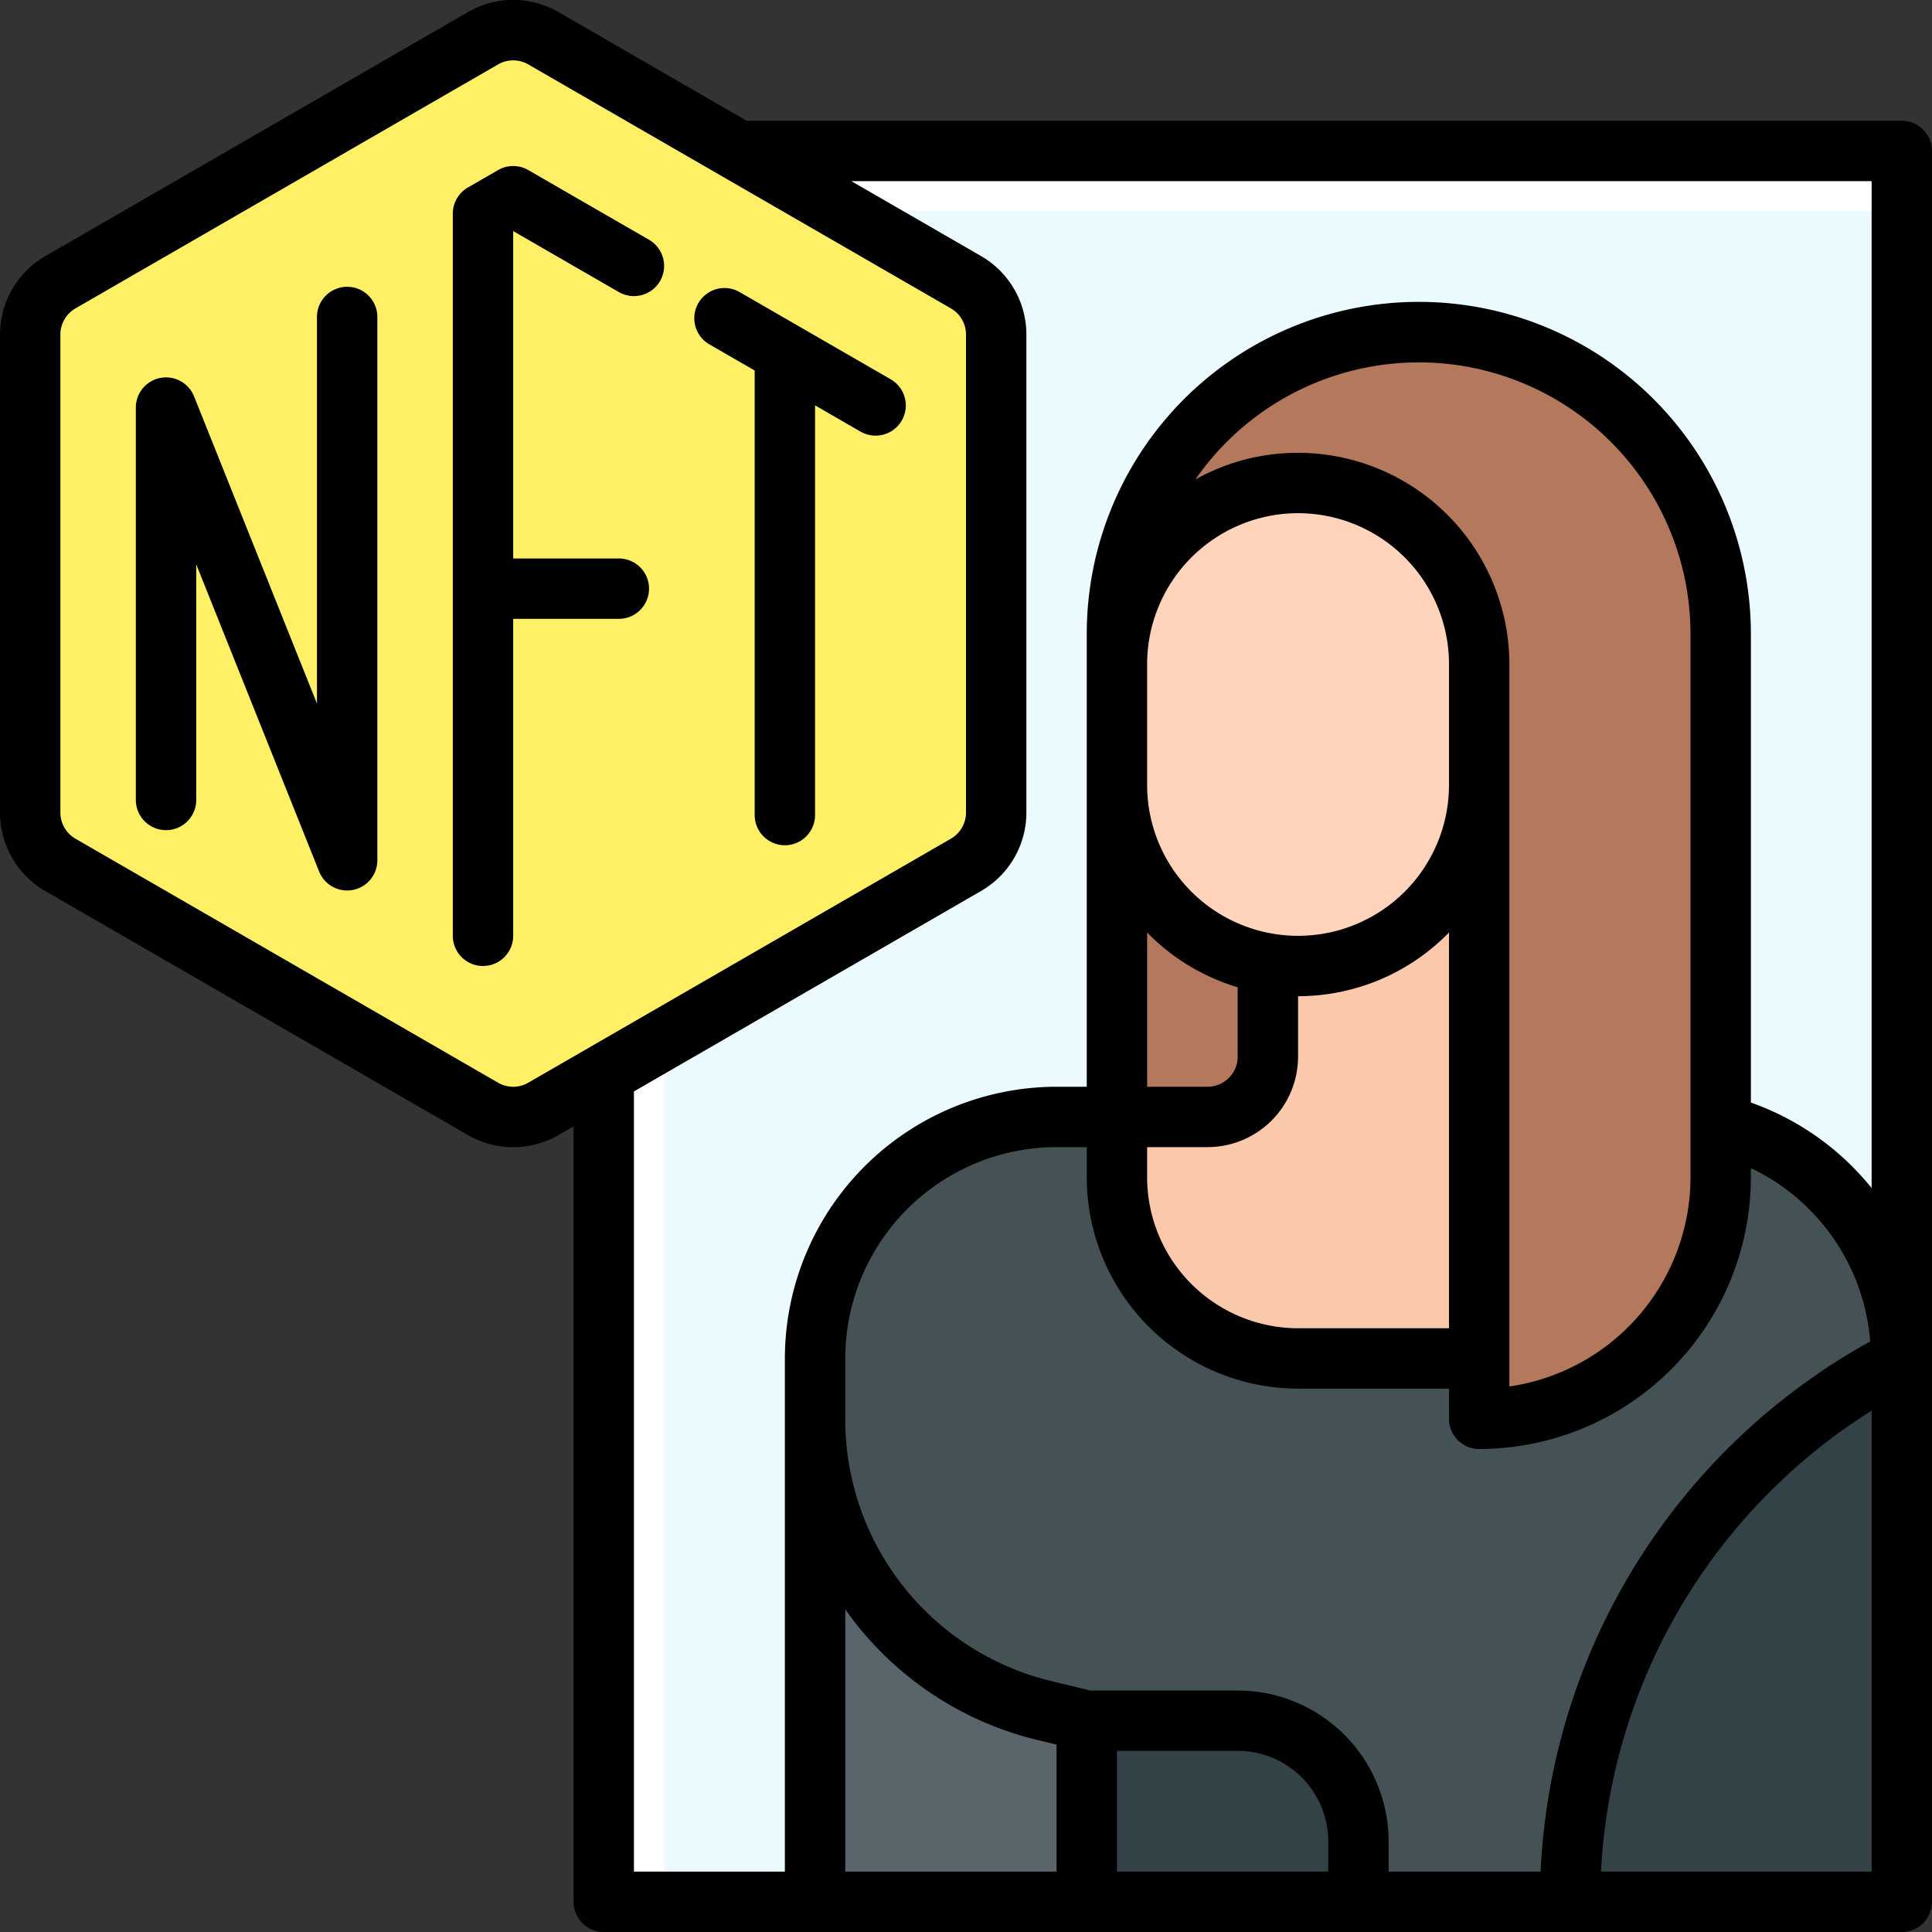 <svg id="Filled_Expand" height="512" viewBox="0 0 64 64" width="512" xmlns="http://www.w3.org/2000/svg" data-name="Filled Expand"><rect x="0" y="0" width="64" height="64" fill="#333333" stroke="none"/><path d="m20 5h43v58h-43z" fill="#fff"/><path d="m22 7h41v56h-41z" fill="#eafaff"/><path d="m37 26h5v11h-5z" fill="#b4785d"/><path d="m52 45v-9h-3v-11h-7v10a2 2 0 0 1 -2 2h-3v8z" fill="#fac8aa"/><path d="m1 11.082v15.834a2 2 0 0 0 1 1.732l14 8.083a2 2 0 0 0 2 0l14-8.083a2 2 0 0 0 1-1.732v-15.834a2 2 0 0 0 -1-1.732l-14-8.083a2 2 0 0 0 -2 0l-14 8.083a2 2 0 0 0 -1 1.732z" fill="#fff066"/><path d="m55 37h-3v8h-9a6 6 0 0 1 -6-6v-2h-2a8 8 0 0 0 -8 8v18h26l10-17.43v-.57a8 8 0 0 0 -8-8z" fill="#445255"/><path d="m36 63h9v-2a4 4 0 0 0 -4-4h-5z" fill="#324246"/><path d="m34.643 56.677a9.947 9.947 0 0 1 -7.643-9.677v16h9v-6z" fill="#5a646b"/><path d="m52 63h11v-18a20.065 20.065 0 0 0 -11 18z" fill="#324246"/><path d="m37 21v2l12 1v23a8 8 0 0 0 8-8v-18a10 10 0 0 0 -10-10 10 10 0 0 0 -10 10z" fill="#b4785d"/><rect fill="#ffd4ba" height="16" rx="6" width="12" x="37" y="16"/><path d="m63 4h-38.268l-6.232-3.6a3 3 0 0 0 -3 0l-14 8.085a3 3 0 0 0 -1.5 2.6v15.832a3 3 0 0 0 1.5 2.6l14 8.083a3 3 0 0 0 3 0l.5-.289v25.689a1 1 0 0 0 1 1h43a1 1 0 0 0 1-1v-58a1 1 0 0 0 -1-1zm-45.5 31.866a1 1 0 0 1 -1 0l-14-8.083a1 1 0 0 1 -.5-.866v-15.834a1 1 0 0 1 .5-.867l14-8.082a1 1 0 0 1 1 0l14 8.082a1 1 0 0 1 .5.867v15.834a1 1 0 0 1 -.5.866zm17.5 26.134h-7v-8.689a10.918 10.918 0 0 0 6.412 4.339l.588.14zm9 0h-7v-4h4a3 3 0 0 1 3 3zm2 0v-1a5.006 5.006 0 0 0 -5-5h-4.883l-1.242-.3a8.919 8.919 0 0 1 -6.875-8.7v-2a7.008 7.008 0 0 1 7-7h1v1a7.008 7.008 0 0 0 7 7h5v1a1 1 0 0 0 1 1 9.011 9.011 0 0 0 9-9v-.306a6.972 6.972 0 0 1 3.953 5.743 21.191 21.191 0 0 0 -10.919 17.563zm-3-47a6.957 6.957 0 0 0 -3.4.882 9 9 0 0 1 16.4 5.118v18a7.011 7.011 0 0 1 -6 6.929v-23.929a7.008 7.008 0 0 0 -7-7zm0 2a5.006 5.006 0 0 1 5 5v4a5 5 0 0 1 -10 0v-4a5.006 5.006 0 0 1 5-5zm-2 15.7v2.3a1 1 0 0 1 -1 1h-2v-5.11a7 7 0 0 0 3 1.815zm-1 5.3a3 3 0 0 0 3-3v-2a6.977 6.977 0 0 0 5-2.11v13.11h-5a5.006 5.006 0 0 1 -5-5v-1zm22 24h-8.966a19.193 19.193 0 0 1 8.966-15.27zm0-22.644a8.987 8.987 0 0 0 -4-2.833v-15.523a11 11 0 0 0 -22 0v15h-1a9.011 9.011 0 0 0 -9 9v17h-5v-25.845l11.5-6.64a3 3 0 0 0 1.5-2.6v-15.832a3 3 0 0 0 -1.5-2.6l-4.3-2.483h33.8z"/><path d="m21.5 7.943-4-2.309a1 1 0 0 0 -1 0l-1 .577a1 1 0 0 0 -.5.866v23.923a1 1 0 0 0 2 0v-10.5h3.5a1 1 0 0 0 0-2h-3.5v-10.845l3.5 2.02a1 1 0 0 0 1.366-.366 1 1 0 0 0 -.366-1.366z"/><path d="m29.5 12.562-5-2.887a1 1 0 0 0 -1 1.733l1.5.866v14.726a1 1 0 0 0 2 0v-13.572l1.5.866a1 1 0 1 0 1-1.732z"/><path d="m11.5 9.5a1 1 0 0 0 -1 1v12.807l-4.072-10.178a1 1 0 0 0 -1.928.371v13a1 1 0 0 0 2 0v-7.808l4.072 10.179a1 1 0 0 0 1.928-.371v-18a1 1 0 0 0 -1-1z"/></svg>